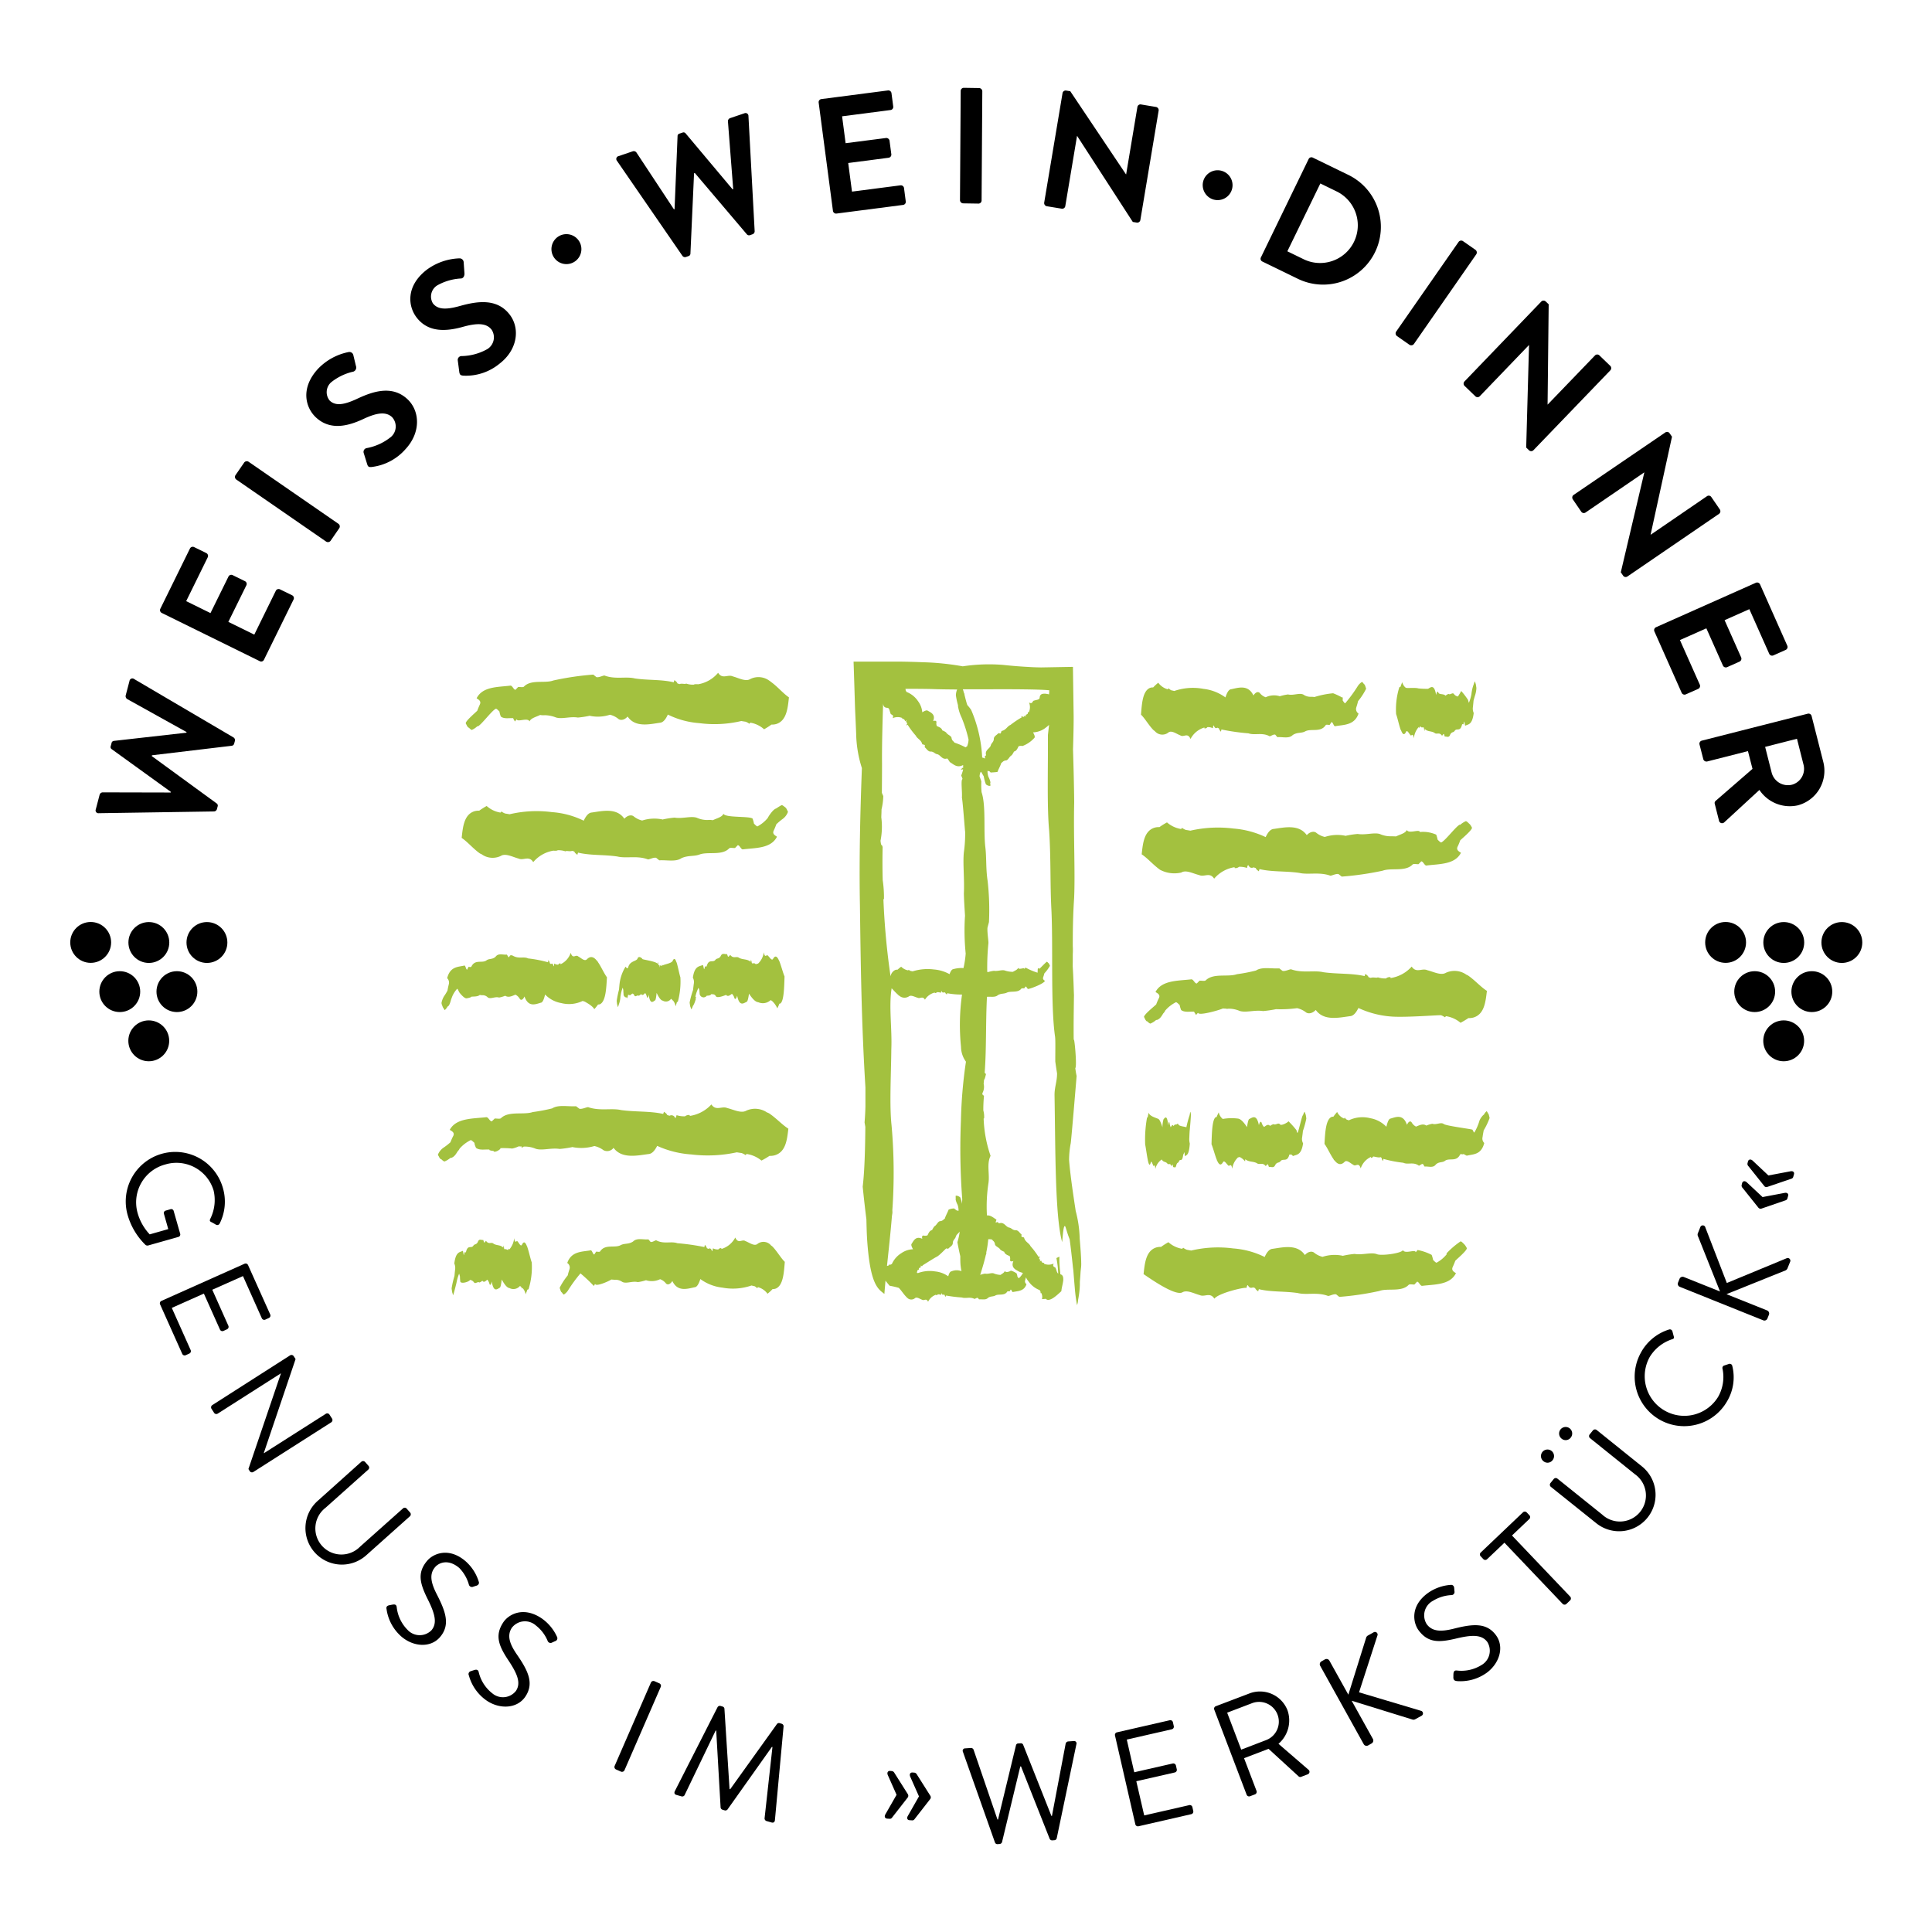 <svg xmlns="http://www.w3.org/2000/svg" width="220" height="220" viewBox="0 0 220 220">
  <g id="weiss_wein_dinner_logo_web" transform="translate(-19.73 -19.51)">
    <circle id="Ellipse_17" data-name="Ellipse 17" cx="110" cy="110" r="110" transform="translate(19.73 19.51)" fill="none"/>
    <g id="WORTMARKE" transform="translate(27.73 29.51)">
      <g id="Gruppe_17" data-name="Gruppe 17" transform="translate(6.316 121.147)">
        <path id="Pfad_126" data-name="Pfad 126" d="M45.852,169a5.529,5.529,0,0,1-.367,4.045.305.305,0,0,1-.421.134c-.17-.1-.376-.224-.537-.3-.188-.09-.2-.188-.1-.394a4.779,4.779,0,0,0,.367-3.2,4.415,4.415,0,0,0-5.513-2.962,4.461,4.461,0,0,0-3.168,5.424,5.84,5.84,0,0,0,1.405,2.533l2.112-.6-.492-1.736a.287.287,0,0,1,.188-.367l.555-.161a.284.284,0,0,1,.367.206l.743,2.6a.289.289,0,0,1-.206.349l-3.455.976a.383.383,0,0,1-.277-.054A7.7,7.7,0,0,1,35,172.057,5.636,5.636,0,1,1,45.852,169Z" transform="translate(-34.786 -164.867)"/>
        <path id="Pfad_127" data-name="Pfad 127" d="M48.778,179.117a.3.3,0,0,1,.394.152L51.7,184.9a.3.3,0,0,1-.152.394l-.412.188a.3.3,0,0,1-.394-.152l-2.148-4.806L45.1,182.079l1.835,4.108a.31.31,0,0,1-.152.394l-.412.188a.3.3,0,0,1-.394-.152l-1.835-4.1-3.652,1.629,2.148,4.806a.3.3,0,0,1-.152.394l-.412.188a.3.3,0,0,1-.394-.152l-2.524-5.639a.3.3,0,0,1,.152-.394Z" transform="translate(-35.243 -166.361)"/>
        <path id="Pfad_128" data-name="Pfad 128" d="M54.653,190.765a.3.3,0,0,1,.4.1l.215.331-3.616,10.686a.069.069,0,0,1,.018.027l7.044-4.484a.3.3,0,0,1,.412.09l.3.465a.311.311,0,0,1-.089.412l-8.887,5.665a.3.3,0,0,1-.4-.1l-.152-.242,3.7-10.883-.009-.009-7.187,4.582a.3.3,0,0,1-.412-.09l-.3-.465a.309.309,0,0,1,.09-.412Z" transform="translate(-35.926 -167.582)"/>
        <path id="Pfad_129" data-name="Pfad 129" d="M64.016,204.3a.307.307,0,0,1,.421.027l.394.448a.3.3,0,0,1-.027.421l-4.869,4.35a2.968,2.968,0,1,0,3.92,4.439l4.9-4.368a.291.291,0,0,1,.421.027l.394.448a.307.307,0,0,1-.027.421l-4.94,4.412a4.152,4.152,0,1,1-5.531-6.193Z" transform="translate(-37.181 -169)"/>
        <path id="Pfad_130" data-name="Pfad 130" d="M68.237,221.878c.116-.018.251-.054.376-.072.251-.054.465-.036.51.251a4.332,4.332,0,0,0,1.244,2.622,1.881,1.881,0,0,0,2.712.045c.7-.823.4-1.924-.483-3.661-.823-1.692-1.155-2.9,0-4.26.689-.814,2.452-1.575,4.35.036a5.078,5.078,0,0,1,1.522,2.345c.045.1.063.358-.277.465-.107.027-.224.072-.34.107a.359.359,0,0,1-.51-.251,4.42,4.42,0,0,0-1.092-1.88c-1.262-1.074-2.336-.591-2.757-.09-.68.8-.465,1.781.179,3.052,1.047,2.032,1.566,3.517.394,4.9-1.056,1.244-3.007,1.146-4.4-.045a5.088,5.088,0,0,1-1.692-3.106C67.941,222.173,67.905,221.976,68.237,221.878Z" transform="translate(-38.268 -170.225)"/>
        <path id="Pfad_131" data-name="Pfad 131" d="M78.66,230.17c.116-.036.242-.081.358-.116.242-.081.456-.09.537.188a4.311,4.311,0,0,0,1.557,2.452,1.875,1.875,0,0,0,2.694-.286c.591-.9.161-1.951-.931-3.571-1.029-1.575-1.5-2.739-.519-4.224.582-.886,2.238-1.862,4.323-.492a5.135,5.135,0,0,1,1.8,2.139.343.343,0,0,1-.215.492c-.107.045-.215.1-.322.143a.354.354,0,0,1-.537-.188,4.284,4.284,0,0,0-1.316-1.727,1.877,1.877,0,0,0-2.757.251c-.573.877-.251,1.826.555,3.007,1.3,1.88,2,3.3.993,4.815-.9,1.36-2.846,1.5-4.377.492a5.111,5.111,0,0,1-2.059-2.882A.34.34,0,0,1,78.66,230.17Z" transform="translate(-39.366 -171.017)"/>
        <path id="Pfad_132" data-name="Pfad 132" d="M101.122,232.379a.31.31,0,0,1,.394-.152l.573.251a.31.31,0,0,1,.152.394l-4.135,9.505a.31.31,0,0,1-.394.152l-.573-.251a.31.31,0,0,1-.152-.394Z" transform="translate(-41.314 -171.937)"/>
        <path id="Pfad_133" data-name="Pfad 133" d="M109.514,235.513a.307.307,0,0,1,.331-.134l.242.072a.286.286,0,0,1,.206.242l.582,9.147c.027.009.045.018.072.027l5.334-7.438a.288.288,0,0,1,.3-.089l.242.072a.3.3,0,0,1,.206.286l-.985,10.669c-.018.224-.152.349-.376.286l-.6-.17a.33.33,0,0,1-.206-.286l.9-8.136c-.018-.009-.045-.009-.063-.018l-5.066,7.142a.318.318,0,0,1-.3.09l-.269-.081a.315.315,0,0,1-.206-.242l-.5-8.753a.166.166,0,0,0-.063-.018l-3.544,7.366a.309.309,0,0,1-.331.134l-.6-.17c-.224-.063-.269-.242-.17-.439Z" transform="translate(-42.117 -172.269)"/>
        <path id="Pfad_134" data-name="Pfad 134" d="M131.432,248.59l1.271-2.22-1-2.255c-.107-.26,0-.483.269-.465l.215.018a.38.38,0,0,1,.269.206l1.539,2.434a.342.342,0,0,1-.027.376l-1.8,2.309a.283.283,0,0,1-.242.107l-.3-.018C131.369,249.056,131.289,248.832,131.432,248.59Zm3.822-2.041-1-2.255c-.107-.26,0-.483.269-.465l.224.018a.38.38,0,0,1,.268.206l1.539,2.434a.326.326,0,0,1-.027.376l-1.8,2.309a.283.283,0,0,1-.242.107l-.3-.018c-.269-.018-.34-.242-.2-.483Z" transform="translate(-44.926 -173.139)"/>
        <path id="Pfad_135" data-name="Pfad 135" d="M141.3,241.076a.273.273,0,0,1,.26-.394l.653-.045a.314.314,0,0,1,.3.2l2.721,7.948h.063l2.05-8.476a.265.265,0,0,1,.251-.188l.277-.018a.281.281,0,0,1,.277.152l3.222,8.118h.063L153,240.136a.339.339,0,0,1,.269-.242l.653-.045a.271.271,0,0,1,.3.358l-2.238,10.7a.294.294,0,0,1-.268.233l-.251.018a.319.319,0,0,1-.277-.152l-3.276-8.27-.081.009-2.085,8.637a.32.32,0,0,1-.251.188l-.251.018a.291.291,0,0,1-.3-.2Z" transform="translate(-45.966 -172.74)"/>
        <path id="Pfad_136" data-name="Pfad 136" d="M160.649,238.936a.3.3,0,0,1,.224-.358l6.014-1.378a.3.3,0,0,1,.358.224l.1.448a.3.3,0,0,1-.224.358l-5.128,1.172.85,3.723,4.386-1a.31.31,0,0,1,.358.224l.1.439a.3.3,0,0,1-.224.358l-4.386,1,.9,3.893,5.128-1.172a.3.3,0,0,1,.358.224l.1.447a.3.3,0,0,1-.224.358l-6.014,1.378a.3.3,0,0,1-.358-.224Z" transform="translate(-48 -172.461)"/>
        <path id="Pfad_137" data-name="Pfad 137" d="M173.278,235.609a.3.3,0,0,1,.17-.385l3.795-1.441a3.362,3.362,0,0,1,4.377,1.906,3.508,3.508,0,0,1-1.029,3.813l3.419,2.954a.3.3,0,0,1-.09.519l-.743.286a.27.27,0,0,1-.286-.045l-3.428-3.141-2.792,1.065,1.423,3.732a.313.313,0,0,1-.17.385l-.573.215a.3.3,0,0,1-.385-.17Zm5.9,3.473a2.249,2.249,0,1,0-1.593-4.207l-2.837,1.083,1.6,4.207Z" transform="translate(-49.325 -172.079)"/>
        <path id="Pfad_138" data-name="Pfad 138" d="M186.754,229.828a.372.372,0,0,1,.143-.51l.394-.224a.378.378,0,0,1,.51.143l2.157,3.875,2.014-6.444a.435.435,0,0,1,.188-.277l.671-.376a.3.3,0,0,1,.43.385l-2.085,6.444,7.106,2.121a.308.308,0,0,1,0,.555l-.7.385a.419.419,0,0,1-.3.045l-6.945-2.148,2.417,4.35a.378.378,0,0,1-.143.51l-.394.224a.368.368,0,0,1-.51-.143Z" transform="translate(-50.736 -171.283)"/>
        <path id="Pfad_139" data-name="Pfad 139" d="M203.178,230.541c.009-.125,0-.26.009-.376.009-.26.072-.456.358-.439a4.318,4.318,0,0,0,2.837-.618,1.882,1.882,0,0,0,.662-2.631c-.644-.868-1.781-.823-3.678-.358-1.835.421-3.079.465-4.144-.967-.635-.859-.976-2.748,1.029-4.224a5.118,5.118,0,0,1,2.631-.949c.107-.018.367.018.394.376.009.116.018.242.027.349a.354.354,0,0,1-.358.439,4.385,4.385,0,0,0-2.076.644,1.874,1.874,0,0,0-.716,2.676c.627.841,1.629.859,3.016.519,2.211-.564,3.786-.734,4.86.725.967,1.307.43,3.186-1.047,4.278a5.12,5.12,0,0,1-3.41.949C203.411,230.9,203.2,230.89,203.178,230.541Z" transform="translate(-51.999 -170.653)"/>
        <path id="Pfad_140" data-name="Pfad 140" d="M209.872,214.2l-1.978,1.88a.3.3,0,0,1-.421-.009l-.313-.331a.3.3,0,0,1,.009-.421l4.815-4.582a.3.3,0,0,1,.421.009l.313.331a.3.3,0,0,1-.009.421l-1.978,1.88,6.632,6.963a.306.306,0,0,1-.009.421l-.43.412a.306.306,0,0,1-.421-.009Z" transform="translate(-52.875 -169.675)"/>
        <path id="Pfad_141" data-name="Pfad 141" d="M215.137,203.793a.745.745,0,1,1,1.029-.116A.721.721,0,0,1,215.137,203.793Zm.832,2.909a.307.307,0,0,1-.045-.421l.376-.465a.3.3,0,0,1,.421-.045l5.093,4.09a2.965,2.965,0,1,0,3.732-4.591l-5.111-4.108a.3.3,0,0,1-.045-.421l.376-.465a.307.307,0,0,1,.421-.045l5.164,4.153a4.15,4.15,0,1,1-5.209,6.462Zm1.235-5.477a.745.745,0,1,1,1.029-.116A.728.728,0,0,1,217.2,201.224Z" transform="translate(-53.691 -168.545)"/>
        <path id="Pfad_142" data-name="Pfad 142" d="M227.52,190.039a5.527,5.527,0,0,1,3.159-2.551.3.3,0,0,1,.385.206l.152.573c.072.188,0,.286-.215.34a4.694,4.694,0,0,0-2.515,2,4.508,4.508,0,0,0,7.8,4.52,4.58,4.58,0,0,0,.483-3.177.3.3,0,0,1,.152-.349l.6-.2a.293.293,0,0,1,.358.224,5.351,5.351,0,0,1-.6,4.054,5.634,5.634,0,1,1-9.756-5.639Z" transform="translate(-54.94 -167.241)"/>
        <path id="Pfad_143" data-name="Pfad 143" d="M232.492,181.241a.366.366,0,0,1-.206-.492l.17-.421a.379.379,0,0,1,.492-.206l4.117,1.647-2.5-6.265a.436.436,0,0,1-.036-.331l.286-.716a.3.3,0,0,1,.582.027l2.443,6.319,6.856-2.837a.306.306,0,0,1,.349.43l-.3.743a.462.462,0,0,1-.206.224l-6.739,2.712,4.627,1.853a.379.379,0,0,1,.206.492l-.17.421a.365.365,0,0,1-.492.206Z" transform="translate(-55.519 -165.853)"/>
        <path id="Pfad_144" data-name="Pfad 144" d="M242.652,171.445a.325.325,0,0,1-.367-.1l-1.8-2.255a.36.36,0,0,1-.107-.322l.054-.215c.072-.26.322-.286.528-.1l1.8,1.683,2.515-.474c.277-.054.465.09.394.349l-.081.286a.3.3,0,0,1-.179.2Zm.3-2.569-1.8-2.255a.36.36,0,0,1-.107-.322l.054-.215c.072-.26.322-.286.528-.1l1.8,1.692,2.515-.474c.277-.054.465.09.394.349l-.081.286a.3.3,0,0,1-.179.2l-2.766.94A.312.312,0,0,1,242.948,168.877Z" transform="translate(-56.371 -164.972)"/>
      </g>
      <g id="Gruppe_20" data-name="Gruppe 20" transform="translate(186.171 94.988)">
        <g id="Gruppe_18" data-name="Gruppe 18" transform="translate(3.312 5.603)">
          <circle id="Ellipse_5" data-name="Ellipse 5" cx="2.327" cy="2.327" r="2.327"/>
          <circle id="Ellipse_6" data-name="Ellipse 6" cx="2.327" cy="2.327" r="2.327" transform="translate(6.507)"/>
        </g>
        <circle id="Ellipse_7" data-name="Ellipse 7" cx="2.327" cy="2.327" r="2.327" transform="translate(6.614 11.206)"/>
        <g id="Gruppe_19" data-name="Gruppe 19">
          <circle id="Ellipse_8" data-name="Ellipse 8" cx="2.327" cy="2.327" r="2.327"/>
          <circle id="Ellipse_9" data-name="Ellipse 9" cx="2.327" cy="2.327" r="2.327" transform="translate(6.623 0.009)"/>
          <circle id="Ellipse_10" data-name="Ellipse 10" cx="2.327" cy="2.327" r="2.327" transform="translate(13.237 0.009)"/>
        </g>
      </g>
      <g id="Gruppe_23" data-name="Gruppe 23" transform="translate(0 94.988)">
        <g id="Gruppe_21" data-name="Gruppe 21" transform="translate(3.312 5.603)">
          <circle id="Ellipse_11" data-name="Ellipse 11" cx="2.327" cy="2.327" r="2.327"/>
          <circle id="Ellipse_12" data-name="Ellipse 12" cx="2.327" cy="2.327" r="2.327" transform="translate(6.507)"/>
        </g>
        <circle id="Ellipse_13" data-name="Ellipse 13" cx="2.327" cy="2.327" r="2.327" transform="translate(6.614 11.206)"/>
        <g id="Gruppe_22" data-name="Gruppe 22">
          <circle id="Ellipse_14" data-name="Ellipse 14" cx="2.327" cy="2.327" r="2.327"/>
          <circle id="Ellipse_15" data-name="Ellipse 15" cx="2.327" cy="2.327" r="2.327" transform="translate(6.623 0.009)"/>
          <circle id="Ellipse_16" data-name="Ellipse 16" cx="2.327" cy="2.327" r="2.327" transform="translate(13.237 0.009)"/>
        </g>
      </g>
      <g id="Gruppe_24" data-name="Gruppe 24" transform="translate(2.89)">
        <path id="Pfad_145" data-name="Pfad 145" d="M31.327,120a.322.322,0,0,1-.349-.439l.439-1.674a.384.384,0,0,1,.34-.26l7.751.018.018-.072-6.73-4.86a.292.292,0,0,1-.116-.358l.09-.331a.307.307,0,0,1,.277-.26l8.252-.931.018-.072L34.549,107a.4.4,0,0,1-.17-.394l.439-1.674a.329.329,0,0,1,.519-.215l11.313,6.65a.367.367,0,0,1,.17.394l-.081.3a.328.328,0,0,1-.277.26l-9.084,1.083-.027.09,7.384,5.388a.3.3,0,0,1,.116.358l-.081.3a.365.365,0,0,1-.34.26Z" transform="translate(-30.96 -37.399)"/>
        <path id="Pfad_146" data-name="Pfad 146" d="M39.347,95.436a.354.354,0,0,1-.161-.474L42.56,88.1a.354.354,0,0,1,.474-.161l1.387.68a.361.361,0,0,1,.161.483L42.13,94.093l2.766,1.36,2.05-4.162a.359.359,0,0,1,.474-.161l1.4.689a.344.344,0,0,1,.161.474l-2.05,4.162,2.954,1.45,2.452-4.994a.354.354,0,0,1,.474-.161l1.387.68a.354.354,0,0,1,.161.474l-3.374,6.865a.346.346,0,0,1-.474.161Z" transform="translate(-31.819 -35.64)"/>
        <path id="Pfad_147" data-name="Pfad 147" d="M48.833,79.1a.366.366,0,0,1-.09-.492l.993-1.441a.376.376,0,0,1,.5-.09l10.239,7.071a.366.366,0,0,1,.09.492l-.993,1.441a.376.376,0,0,1-.5.09Z" transform="translate(-32.82 -34.497)"/>
        <path id="Pfad_148" data-name="Pfad 148" d="M64.7,75.909,64.3,74.62a.434.434,0,0,1,.34-.555,6.187,6.187,0,0,0,2.783-1.289,1.573,1.573,0,0,0,.107-2.238c-.7-.653-1.736-.51-3.276.215-1.727.806-3.75,1.334-5.379-.17-1.226-1.137-1.8-3.365.233-5.558a6.589,6.589,0,0,1,3.482-1.9.457.457,0,0,1,.528.34l.3,1.253a.494.494,0,0,1-.286.635A6.2,6.2,0,0,0,60.6,66.565a1.5,1.5,0,0,0-.161,2.1c.644.6,1.557.5,3.052-.188,1.781-.841,4.01-1.638,5.782.009,1.414,1.316,1.584,3.759-.215,5.7a6.065,6.065,0,0,1-3.884,2.032C64.939,76.231,64.8,76.231,64.7,75.909Z" transform="translate(-33.775 -33.038)"/>
        <path id="Pfad_149" data-name="Pfad 149" d="M76.575,64.161,76.4,62.827a.433.433,0,0,1,.43-.492,6.178,6.178,0,0,0,2.954-.806,1.578,1.578,0,0,0,.474-2.193c-.582-.761-1.629-.788-3.267-.331-1.835.51-3.92.7-5.272-1.056-1.02-1.325-1.217-3.616,1.146-5.442a6.628,6.628,0,0,1,3.741-1.3.466.466,0,0,1,.465.421l.09,1.289c.018.269-.116.564-.385.582a6.157,6.157,0,0,0-2.7.779,1.494,1.494,0,0,0-.51,2.05c.537.7,1.459.752,3.043.313,1.888-.528,4.224-.958,5.7.967,1.181,1.53.949,3.974-1.155,5.594a6.006,6.006,0,0,1-4.171,1.36C76.754,64.519,76.629,64.5,76.575,64.161Z" transform="translate(-35.163 -31.788)"/>
        <path id="Pfad_150" data-name="Pfad 150" d="M89.184,50.691a1.705,1.705,0,1,1,2.282.644A1.7,1.7,0,0,1,89.184,50.691Z" transform="translate(-37.049 -31.466)"/>
        <path id="Pfad_151" data-name="Pfad 151" d="M97.281,38.163a.331.331,0,0,1,.179-.537l1.638-.555a.379.379,0,0,1,.4.143l4.269,6.471.072-.027.34-8.3a.293.293,0,0,1,.233-.3l.322-.107a.3.3,0,0,1,.367.09l5.343,6.364.072-.027-.6-7.715a.378.378,0,0,1,.233-.358l1.638-.555a.329.329,0,0,1,.465.313l.707,13.1a.361.361,0,0,1-.233.358l-.286.1a.324.324,0,0,1-.367-.09l-5.925-6.981-.09.027-.412,9.138a.306.306,0,0,1-.233.3l-.286.1a.357.357,0,0,1-.4-.143Z" transform="translate(-37.915 -29.848)"/>
        <path id="Pfad_152" data-name="Pfad 152" d="M122.95,31.227a.353.353,0,0,1,.3-.4l7.59-.985a.363.363,0,0,1,.4.3l.2,1.53a.353.353,0,0,1-.3.4l-5.522.716.4,3.061,4.6-.591a.374.374,0,0,1,.4.3l.206,1.548a.363.363,0,0,1-.3.4l-4.609.6.43,3.258,5.522-.716a.363.363,0,0,1,.4.3l.2,1.53a.353.353,0,0,1-.3.4l-7.59.985a.363.363,0,0,1-.4-.3Z" transform="translate(-40.617 -29.544)"/>
        <path id="Pfad_153" data-name="Pfad 153" d="M141.011,29.859a.357.357,0,0,1,.358-.349l1.745.027a.379.379,0,0,1,.358.367l-.081,12.441a.357.357,0,0,1-.358.349l-1.745-.027a.379.379,0,0,1-.358-.367Z" transform="translate(-42.505 -29.51)"/>
        <path id="Pfad_154" data-name="Pfad 154" d="M153.735,30.137a.357.357,0,0,1,.412-.277l.465.072,6.346,9.469h.018l1.28-7.661a.353.353,0,0,1,.412-.3l1.709.286a.369.369,0,0,1,.3.412l-2.085,12.476a.357.357,0,0,1-.412.277l-.447-.072L155.4,35.033h-.018l-1.334,7.975a.353.353,0,0,1-.412.3l-1.692-.277a.369.369,0,0,1-.3-.412Z" transform="translate(-43.63 -29.546)"/>
        <path id="Pfad_155" data-name="Pfad 155" d="M171.881,41.208a1.7,1.7,0,1,1,1.083,2.1A1.714,1.714,0,0,1,171.881,41.208Z" transform="translate(-45.747 -30.61)"/>
        <path id="Pfad_156" data-name="Pfad 156" d="M184.648,38.546a.35.35,0,0,1,.456-.17l4.01,1.951a6.577,6.577,0,1,1-5.746,11.832l-4.01-1.951a.342.342,0,0,1-.143-.465Zm-.492,11.447a4.294,4.294,0,0,0,3.75-7.724l-1.924-.94-3.759,7.724Z" transform="translate(-46.521 -30.437)"/>
        <path id="Pfad_157" data-name="Pfad 157" d="M203.528,49.093a.366.366,0,0,1,.492-.09l1.432,1a.376.376,0,0,1,.09.5l-7.106,10.221a.376.376,0,0,1-.5.09l-1.432-1a.376.376,0,0,1-.09-.5Z" transform="translate(-48.324 -31.55)"/>
        <path id="Pfad_158" data-name="Pfad 158" d="M213.861,56.679a.36.36,0,0,1,.492,0l.34.322-.125,11.411.009.009,5.388-5.594a.354.354,0,0,1,.5-.009l1.244,1.2a.362.362,0,0,1,.009.5l-8.771,9.111a.36.36,0,0,1-.492,0l-.322-.313.322-11.662-.009-.009-5.6,5.827a.354.354,0,0,1-.5.009l-1.235-1.19a.362.362,0,0,1-.009-.5Z" transform="translate(-49.232 -32.352)"/>
        <path id="Pfad_159" data-name="Pfad 159" d="M229.436,73.343a.351.351,0,0,1,.483.107l.268.385-2.434,11.143.009.018,6.408-4.386a.351.351,0,0,1,.492.09l.976,1.423a.365.365,0,0,1-.089.492L225.1,89.758a.351.351,0,0,1-.483-.107l-.26-.376,2.676-11.358-.009-.018-6.677,4.565a.351.351,0,0,1-.492-.089l-.967-1.414a.365.365,0,0,1,.089-.492Z" transform="translate(-50.684 -34.106)"/>
        <path id="Pfad_160" data-name="Pfad 160" d="M240.831,92.477a.367.367,0,0,1,.474.179l3.106,6.99a.366.366,0,0,1-.179.474l-1.405.627a.359.359,0,0,1-.474-.179l-2.264-5.084-2.819,1.253,1.888,4.242a.372.372,0,0,1-.179.474l-1.423.635a.366.366,0,0,1-.474-.179l-1.888-4.242L232.185,99l2.264,5.084a.366.366,0,0,1-.179.474l-1.414.627a.359.359,0,0,1-.474-.179l-3.106-6.99a.366.366,0,0,1,.179-.474Z" transform="translate(-51.778 -36.117)"/>
        <path id="Pfad_161" data-name="Pfad 161" d="M247.343,109.139a.362.362,0,0,1,.439.26l1.325,5.209a4.068,4.068,0,0,1-2.9,4.967,4.162,4.162,0,0,1-4.368-1.754l-3.992,3.678a.357.357,0,0,1-.609-.179l-.483-1.915a.316.316,0,0,1,.09-.331l4.207-3.652-.519-2.023-4.645,1.181a.377.377,0,0,1-.439-.26l-.43-1.674a.361.361,0,0,1,.26-.439Zm-4.1,6.748a1.915,1.915,0,0,0,2.318,1.334,1.876,1.876,0,0,0,1.307-2.255l-.752-2.971-3.625.922Z" transform="translate(-52.382 -37.869)"/>
      </g>
    </g>
    <g id="BILDMARKE" transform="translate(69.608 94.846)">
      <g id="Gruppe_25" data-name="Gruppe 25">
        <path id="Pfad_162" data-name="Pfad 162" d="M201.072,142.251a2.344,2.344,0,0,0-2.363-.224c-.555.331-1.405-.125-2.112-.3-.6-.269-1.253.376-1.772-.412a4.046,4.046,0,0,1-2.408,1.307l-.009-.1a.629.629,0,0,0-.51.143,2.693,2.693,0,0,1-.931-.125c-.107.107-.546-.054-.8.063l-.26-.081c-.036-.152-.188-.242-.358-.376l-.089.251c-1.486-.34-3.07-.215-4.69-.439-1.065-.251-2.309.125-3.625-.313-.125-.1-.68.242-1.029.161l-.367-.286c-.922.054-1.987-.2-2.649.242a19.216,19.216,0,0,1-2.175.421c-1.02.358-2.685-.161-3.553.7-.107.107-.465.027-.7.036l-.322.322c-.233.009-.385-.492-.618-.474-1.495.179-3.365.081-4.081,1.441.125.1.6.268.394.689a6.088,6.088,0,0,0-.313.725c-.179.188-1.289,1.056-1.387,1.4a.588.588,0,0,0,.09.2.745.745,0,0,0,.224.331c.018,0,.027-.009.045-.009.17.17.34.3.394.251a2.4,2.4,0,0,0,.653-.421c0,.009.018.027.018.036.4-.116.582-.465.77-.77,0,.027.224-.26.206-.3a3.94,3.94,0,0,1,1.2-.949c.072-.072.242.1.456.3a3.151,3.151,0,0,0,.17.573c.4.3.976.152,1.5.188-.027.045,0,.063,0,.063l.206.313a1.21,1.21,0,0,1,.224-.251c.054.367,2.318-.269,2.828-.492.116.009.224.018.34.018,0,0,.161.054.224.009h.009a3.089,3.089,0,0,1,1.325.251c.707.233,1.727-.134,2.667.018a12.5,12.5,0,0,0,1.477-.215,13.8,13.8,0,0,0,2.4-.116,2.544,2.544,0,0,1,1.011.474c.242.188.707.161,1.119-.269.922,1.28,2.631.877,3.9.707.465-.027.77-.555.958-.931a10.715,10.715,0,0,0,3.8.976c1.638.116,5.406-.188,5.6-.152a1.75,1.75,0,0,1,.447.233l.125-.125a3.354,3.354,0,0,1,1.656.752,9.466,9.466,0,0,0,.9-.537,1.762,1.762,0,0,0,.573-.063c1.253-.376,1.378-1.808,1.53-3.034-.7-.439-1.387-1.235-2.166-1.763C201.2,142.313,201.1,142.251,201.072,142.251Z" transform="translate(-83.951 -106.585)" fill="#a3c13f"/>
        <path id="Pfad_163" data-name="Pfad 163" d="M196.957,110.588h.018c.161.43.34.635.555.224.134-.331.331.125.492.3.143.269.3-.376.412.412a2.345,2.345,0,0,1,.564-1.307v.1c.063.009.1-.054.116-.143a.227.227,0,0,1,.215.125c.027-.107.125.054.188-.063.018.027.045.054.063.081a1.647,1.647,0,0,0,.081.376l.018-.251c.349.34.716.215,1.1.439.251.251.537-.125.85.313.027.1.161-.242.242-.161.027.1.054.188.09.286.215-.054.465.2.618-.242.188-.349.349-.179.51-.421.242-.358.626.161.832-.7.027-.107.107-.027.161-.036.027-.107.054-.215.072-.322.054-.009.09.492.143.474.349-.179.788-.081.958-1.441a1.207,1.207,0,0,1-.09-.689c.027-.26.045-.421.072-.725.045-.188.161-.564.161-.564a3.264,3.264,0,0,0,.161-.841,1.077,1.077,0,0,0-.027-.206,2.415,2.415,0,0,0-.054-.322l-.009.009c-.036-.17-.081-.3-.09-.251a2.019,2.019,0,0,0-.152.421v-.036a4.706,4.706,0,0,0-.233,1.065,5.1,5.1,0,0,1-.277.949c-.018.072-.054-.1-.107-.3a8.852,8.852,0,0,0-.779-1.02,6.7,6.7,0,0,1-.376.627.662.662,0,0,1-.448-.277c-.17-.233-.4.134-.627-.018a1.356,1.356,0,0,0-.34.206c-.179-.251-.725-.1-.806-.349-.054-.188-.17-.161-.26.269-.215-1.28-.618-.877-.913-.707a8.785,8.785,0,0,1-1.11-.045c-.385-.116-1.387.009-1.414-.081-.009.045-.322-.215-.421-.627-.072.17-.143.349-.206.537a.138.138,0,0,0-.134.063,8.43,8.43,0,0,0-.358,3.034c.161.439.322,1.235.51,1.763A.125.125,0,0,1,196.957,110.588Z" transform="translate(-87.318 -102.774)" fill="#a3c13f"/>
        <path id="Pfad_164" data-name="Pfad 164" d="M165.456,110.658h.045a1.115,1.115,0,0,0,1.548.224c.367-.331.922.125,1.387.3.394.269.823-.376,1.164.412a2.621,2.621,0,0,1,1.584-1.307v.1a.345.345,0,0,0,.34-.143,1.184,1.184,0,0,1,.609.125c.072-.107-.009-.206.116-.322.107.322.242.367.412.26.054.027.116.054.17.081a.849.849,0,0,0,.233.376l.054-.251a25.241,25.241,0,0,0,3.079.439c.7.251,1.522-.125,2.372.313.081.1.448-.242.68-.161.081.1.161.188.242.286.609-.054,1.307.2,1.745-.242.519-.349.985-.179,1.423-.421.671-.358,1.763.161,2.327-.7.072-.107.3-.027.456-.036l.215-.322c.152-.009.251.492.4.474.985-.179,2.2-.081,2.676-1.441a.609.609,0,0,1-.26-.689c.081-.26.134-.421.206-.725a7.474,7.474,0,0,0,.913-1.405.636.636,0,0,0-.063-.206.832.832,0,0,0-.143-.322c-.009,0-.018.009-.027.009-.107-.17-.224-.3-.26-.251a1.594,1.594,0,0,0-.43.421,16.686,16.686,0,0,1-1.441,1.978c-.045.072-.161-.1-.3-.3,0-.072.027-.5-.045-.331a7.809,7.809,0,0,0-1.047-.492,10.2,10.2,0,0,0-2.13.43,2.218,2.218,0,0,0-.4-.027,1.4,1.4,0,0,1-.85-.251c-.465-.233-1.137.134-1.754-.018a5.713,5.713,0,0,0-.967.215c0-.009.009-.009.009-.018a2.178,2.178,0,0,0-1.584.125,1.46,1.46,0,0,1-.662-.474c-.161-.188-.465-.161-.734.269-.609-1.28-1.727-.877-2.56-.707-.3.027-.51.555-.627.931a5.216,5.216,0,0,0-2.5-.976,6.491,6.491,0,0,0-3.329.242q-.148-.04-.349-.081a1.257,1.257,0,0,1-.3-.233c-.027.045-.054.081-.081.125a2,2,0,0,1-1.092-.752,5.586,5.586,0,0,0-.582.537.831.831,0,0,0-.385.063c-.823.376-.9,1.808-1,3.034.456.439.9,1.235,1.423,1.763C165.429,110.6,165.438,110.631,165.456,110.658Z" transform="translate(-83.911 -102.782)" fill="#a3c13f"/>
        <path id="Pfad_165" data-name="Pfad 165" d="M188.645,124.27a10.188,10.188,0,0,0-1.423.224c.009-.009.018-.009.018-.018a4.532,4.532,0,0,0-2.336.134,2.356,2.356,0,0,1-.976-.474c-.233-.188-.68-.161-1.083.269-.895-1.271-2.542-.877-3.759-.707-.448.027-.743.555-.922.931a10.4,10.4,0,0,0-3.67-.976,14.08,14.08,0,0,0-4.9.242c-.143-.027-.322-.054-.51-.081a1.622,1.622,0,0,1-.43-.233l-.125.125a3.21,3.21,0,0,1-1.6-.752,7.844,7.844,0,0,0-.859.537,1.655,1.655,0,0,0-.555.063c-1.208.376-1.334,1.808-1.468,3.034.671.439,1.334,1.226,2.094,1.763a3.485,3.485,0,0,0,2.417.313c.537-.34,1.351.125,2.032.286.582.268,1.208-.376,1.709.412a3.813,3.813,0,0,1,2.327-1.307l.009.1a.6.6,0,0,0,.492-.143,2.465,2.465,0,0,1,.895.125c.107-.107-.018-.206.17-.322.152.322.358.367.6.26l.251.081c.036.152.188.242.34.367l.081-.251c1.432.34,2.962.206,4.52.43,1.029.242,2.229-.125,3.491.3.116.1.653-.242.993-.161.116.1.242.188.358.286a34.817,34.817,0,0,0,4.654-.671c.985-.367,2.587.152,3.419-.707.107-.107.448-.027.671-.036.107-.107.206-.215.313-.322.224-.009.367.492.591.474,1.441-.188,3.24-.09,3.929-1.45-.116-.1-.582-.269-.385-.689a6.1,6.1,0,0,0,.3-.725c.179-.188,1.235-1.056,1.342-1.405a.448.448,0,0,0-.09-.2.932.932,0,0,0-.26-.322c-.161-.17-.331-.3-.376-.251a2.451,2.451,0,0,0-.635.421.068.068,0,0,0-.018-.036c-.385.125-1.62,1.781-2.094,2.014-.063.072-.233-.1-.439-.3a3.986,3.986,0,0,0-.161-.573,3.672,3.672,0,0,0-1.862-.3c-.045-.367-1.271.242-1.486-.233-.161.376-.743.5-1.235.734-.107-.009-.546-.018-.546-.018a2.926,2.926,0,0,1-1.28-.251C190.533,124.064,189.549,124.422,188.645,124.27Z" transform="translate(-83.92 -104.642)" fill="#a3c13f"/>
        <path id="Pfad_166" data-name="Pfad 166" d="M205.434,161.9a8.138,8.138,0,0,0,.671-1.4.781.781,0,0,0-.045-.206,1.047,1.047,0,0,0-.107-.322c-.009,0-.009.009-.018.009-.081-.17-.161-.3-.188-.251a1.433,1.433,0,0,0-.313.421c0-.009-.009-.027-.009-.036a2.124,2.124,0,0,0-.465.653,5.84,5.84,0,0,1-.582,1.36c-.036.072-.116-.1-.215-.3,0-.072-3.061-.439-3.285-.662-.34-.233-.832.134-1.289-.018a3.046,3.046,0,0,0-.707.215c0-.009.009-.009.009-.018-.376-.251-.779-.027-1.164.125a1.217,1.217,0,0,1-.492-.474c-.116-.188-.34-.161-.537.269-.447-1.28-1.271-.877-1.88-.707-.224.027-.376.555-.465.931a3.342,3.342,0,0,0-1.835-.976,3.568,3.568,0,0,0-2.443.242c-.072-.027-.161-.054-.251-.09a.889.889,0,0,1-.215-.233c-.018.045-.045.081-.063.125a1.522,1.522,0,0,1-.8-.752,6.271,6.271,0,0,0-.43.537.439.439,0,0,0-.277.063c-.6.376-.662,1.808-.734,3.034.331.439.671,1.235,1.047,1.763a.374.374,0,0,0,.036.09h.036c.331.43.7.635,1.137.224.269-.331.68.125,1.02.3.286.269.6-.376.85.412a2.189,2.189,0,0,1,1.164-1.307v.1a.237.237,0,0,0,.251-.143c.152-.009.707.179.832.063.045.027.081.054.125.081a.892.892,0,0,0,.17.376l.045-.251a14.078,14.078,0,0,0,2.264.439c.51.251,1.119-.125,1.745.313.063.1.331-.242.5-.161.063.1.116.188.179.286.448-.054.958.2,1.28-.242.376-.349.725-.179,1.047-.421.492-.358,1.289.161,1.709-.7.054-.107.224-.027.331-.036.054-.107.34.161.456.152.725-.179,1.62-.081,1.969-1.441a.7.7,0,0,1-.188-.689C205.344,162.361,205.38,162.209,205.434,161.9Z" transform="translate(-86.362 -108.517)" fill="#a3c13f"/>
        <path id="Pfad_167" data-name="Pfad 167" d="M169.556,161.973c.027-.188.161-1.817.143-1.933a.009.009,0,0,1-.009.009c-.018-.17-.045-.3-.054-.251a2.573,2.573,0,0,0-.09.421v-.036a12.932,12.932,0,0,0-.367,1.378c0-.072-.841-.107-.9-.331-.1-.233-.233.134-.358-.018a.667.667,0,0,0-.2.215v-.009c-.107-.251-.215-.027-.322.125a1.65,1.65,0,0,1-.134-.474c-.036-.188-.1-.161-.152.269-.125-1.28-.358-.877-.528-.707a3.015,3.015,0,0,0-.125.931c-.161-.51-.34-.949-.51-.976-.224-.116-.993-.3-1.056-.707-.045.17-.081.349-.116.537-.027-.009-.054.009-.081.063a14.138,14.138,0,0,0-.206,3.034c.09.439.188,1.235.3,1.763,0,.027.009.063.009.09h.009c.09.43.2.635.313.224.072-.331.188.125.286.3.081.269.17-.376.242.412a1.782,1.782,0,0,1,.725-1.083c.2.34.412.215.626.439.143.251.313-.125.483.313.018.1.09-.242.143-.161.018.1.036.188.054.286.125-.054.269.2.358-.242.107-.349.2-.179.3-.421.134-.358.358.161.474-.7.018-.107.125-.251.134-.358.027-.009.054.492.081.474.2-.179.448-.081.546-1.441a2.032,2.032,0,0,1-.054-.689C169.529,162.43,169.538,162.278,169.556,161.973Zm-.125-.805h0v-.054c0-.009.009-.018.009-.027A.222.222,0,0,0,169.43,161.168Z" transform="translate(-83.966 -108.523)" fill="#a3c13f"/>
        <path id="Pfad_168" data-name="Pfad 168" d="M183.339,161.973a10.288,10.288,0,0,0,.385-1.405,1.076,1.076,0,0,0-.027-.206,1.564,1.564,0,0,0-.063-.322.009.009,0,0,0-.009.009c-.045-.17-.09-.3-.107-.251a1.56,1.56,0,0,0-.179.421.054.054,0,0,0-.009-.036c-.125.134-.465,1.781-.6,2-.018.072-.072-.1-.125-.3a10.042,10.042,0,0,0-.913-1.02c-.036.125-.841.573-.967.349-.2-.233-.474.134-.734-.018a1.4,1.4,0,0,0-.412.215c0-.009,0-.009.009-.018-.215-.251-.447-.027-.671.125a1.054,1.054,0,0,1-.277-.474c-.072-.188-.2-.161-.313.269-.26-1.28-.725-.877-1.083-.707-.125.027-.215.555-.269.931-.34-.51-.7-.949-1.056-.976a5.775,5.775,0,0,0-1.709.045,1.319,1.319,0,0,1-.456-.752,4.885,4.885,0,0,0-.242.537.18.18,0,0,0-.161.063c-.349.376-.385,1.808-.421,3.034.188.439.385,1.235.6,1.763.009.027.009.063.018.09h.018c.188.43.4.635.653.224.152-.331.385.125.582.3.17.269.349-.376.492.412a2.162,2.162,0,0,1,.671-1.307s.116.045.143-.045a1.743,1.743,0,0,1,.644.519l.027-.251c.412.34.85.215,1.3.439.3.251.644-.125,1,.313.036.1.188-.242.286-.161.036.1.072.188.1.286.26-.054.546.2.734-.242.215-.349.412-.179.6-.421.286-.358.743.161.985-.7.027-.107.125-.027.188-.036.027-.107.2.161.26.152.412-.179.931-.081,1.128-1.441a1.02,1.02,0,0,1-.107-.689C183.285,162.43,183.312,162.278,183.339,161.973Zm-.26-.805Z" transform="translate(-84.852 -108.523)" fill="#a3c13f"/>
        <path id="Pfad_169" data-name="Pfad 169" d="M200.734,176.539c-.161-.17-.322-.3-.367-.251a9.3,9.3,0,0,0-1.593,1.369c.009.027.027.054.036.081a3.862,3.862,0,0,1-1.128.949c-.063.072-.233-.1-.43-.3a3.091,3.091,0,0,0-.161-.573,5.654,5.654,0,0,0-1.611-.555,1.466,1.466,0,0,1-.206.251c-.045-.367-1.244.242-1.45-.242-.152.376-2.533.689-2.989.456-.671-.233-1.629.134-2.515-.018a9.512,9.512,0,0,0-1.387.224c.009-.009.018-.009.018-.018a4.421,4.421,0,0,0-2.282.125,2.345,2.345,0,0,1-.958-.474c-.233-.188-.671-.161-1.056.268-.868-1.28-2.488-.877-3.678-.707-.439.027-.734.555-.9.931a9.639,9.639,0,0,0-3.589-.976,13.218,13.218,0,0,0-4.779.242c-.143-.027-.313-.054-.492-.09a1.562,1.562,0,0,1-.421-.233c-.036.045-.081.081-.116.125a3.13,3.13,0,0,1-1.566-.752,8.482,8.482,0,0,0-.841.537,1.6,1.6,0,0,0-.546.063c-1.181.376-1.307,1.808-1.441,3.034.653.439,3.553,2.5,4.4,2.085.528-.331,1.325.125,1.987.3.564.269,1.181-.376,1.674.412.465-.627,3.365-1.325,3.643-1.226.1-.107-.009-.206.17-.322.152.322.349.367.591.26l.242.081c.036.152.179.242.34.376l.081-.251c1.4.34,2.9.215,4.421.439,1,.251,2.184-.125,3.41.313.116.1.644-.242.976-.161.116.1.233.188.349.286a32.347,32.347,0,0,0,4.556-.671c.958-.358,2.524.161,3.347-.7.1-.107.439-.027.653-.036.1-.107.206-.215.3-.322.215-.009.358.492.582.474,1.414-.179,3.168-.081,3.849-1.441-.116-.1-.564-.269-.376-.689.116-.26.188-.421.3-.725.17-.188,1.217-1.056,1.316-1.4a.448.448,0,0,0-.09-.2A1.267,1.267,0,0,0,200.734,176.539Z" transform="translate(-83.944 -110.255)" fill="#a3c13f"/>
        <path id="Pfad_170" data-name="Pfad 170" d="M153.139,168.168a13.516,13.516,0,0,0-.456-3.106c.009,0-.609-3.8-.752-5.809a10.451,10.451,0,0,1,.179-1.853c.045-.009.68-7.706.68-7.706-.063-.26-.107-.555-.152-.886.224-.188-.134-3.9-.179-3.159-.027-1.7.009-3.553.027-5.155-.018-.412-.054-1.915-.143-3.3.009-.456.009-.913.009-1.369a7.543,7.543,0,0,0,0-.922c0-1.692.018-3.455.152-5.433.134-2.909-.081-7.08.009-10.928-.018-1.969-.072-3.992-.134-6.032,0,.027.081-2.461.072-3.768-.027-1.862-.054-3.75-.081-5.63-1.217.018-2.434.045-3.634.063-.537-.009-1.02-.027-1.262-.045-1.047-.054-2.067-.134-3.052-.242a19.907,19.907,0,0,0-4.6.161,29.993,29.993,0,0,0-4.547-.465c-.868-.036-1.781-.063-2.721-.072H127.39c.063,1.8.116,3.607.17,5.352.045.985.089,1.951.125,2.855a13.62,13.62,0,0,0,.653,3.92c-.188,4.985-.322,10.346-.224,15.591.089,6.695.17,13.389.627,20.773v2.175c-.018.68-.054,1.334-.1,1.8.027.17.063.349.089.519-.018,2.461-.089,5.075-.3,6.8.134,1.343.277,2.587.421,3.723.018.77.036,1.539.081,2.282.34,5.119,1.217,5.639,1.969,6.211.036-.5.081-1,.125-1.513.143.2.313.394.465.582a10.047,10.047,0,0,1,1.047.242c.269.26.537.707.841,1.011a.225.225,0,0,0,.036.063h.036a.644.644,0,0,0,.913.116c.215-.206.546.063.823.161.233.161.474-.233.689.233a1.548,1.548,0,0,1,.913-.806v.054a.179.179,0,0,0,.188-.09.742.742,0,0,1,.367.063c.045-.063-.009-.125.063-.2.063.188.152.215.242.152a.874.874,0,0,0,.1.045.56.56,0,0,0,.143.224l.027-.152a16.517,16.517,0,0,0,1.817.224c.412.143.9-.1,1.405.152.045.054.26-.152.394-.107.045.054.1.107.143.17.358-.036.77.1,1.02-.17.3-.215.573-.125.832-.268.385-.224,1.038.072,1.36-.448.045-.063.179-.018.268-.027.045-.063.081-.134.125-.2.09-.009.152.286.242.277.573-.125,1.3-.081,1.557-.9a.378.378,0,0,1-.161-.412l.1-.367a1.518,1.518,0,0,0,.26.421,2.76,2.76,0,0,0,1.3,1.038c.027.045.054.1.09.152a.487.487,0,0,1,.009.2l.081-.027a.948.948,0,0,1,.081.7,3.482,3.482,0,0,0,.439-.036.365.365,0,0,0,.152.107c.448.116,1.074-.474,1.62-.976.018-.349.179-.841.215-1.253a.123.123,0,0,0,0-.081c.009-.3-.063-.519-.331-.591-.009-.107-.018-.215-.027-.313a12.609,12.609,0,0,1-.081-1.692l-.34.161a11.289,11.289,0,0,1,.206,1.772c-.152-.09-.188-.376-.268-.564-.027-.251-.448-.116-.251-.582a1.371,1.371,0,0,1-1.11.018l.036-.045a.154.154,0,0,0-.179-.054.51.51,0,0,1-.17-.26c-.072.018-.081.09-.17.1.1-.179.063-.242-.036-.251-.009-.036-.018-.063-.027-.1a.545.545,0,0,0,.072-.242l-.125.09a9.186,9.186,0,0,0-.931-1.244c-.152-.349-.6-.465-.725-.949.009-.072-.26-.045-.313-.161.009-.072.018-.134.027-.206-.242-.188-.385-.537-.725-.492-.331-.027-.43-.26-.689-.3-.394-.072-.564-.671-1.128-.492-.072.027-.116-.09-.179-.143-.072.018-.143.045-.215.063-.063-.045.107-.3.054-.349-.322-.188-.626-.5-1.065-.465a17.419,17.419,0,0,1,.17-3.661c.161-1.056-.224-2.2.242-3.124a14.5,14.5,0,0,1-.788-4.251l.054-.009a2.74,2.74,0,0,0-.09-.913,15.83,15.83,0,0,1,.072-1.629c-.063-.188-.125.027-.188-.313a1.517,1.517,0,0,0,.152-1.1c.018-.143.036-.3.045-.448.09-.063.143-.349.224-.644l-.152-.152c.2-2.622.116-5.424.242-8.279.009-.116.009-.251.009-.367h0c.439-.045.94.09,1.244-.188.367-.224.707-.134,1.02-.286.474-.233,1.271.063,1.665-.465.054-.063.215-.018.331-.036.045-.063.1-.134.152-.2.107-.009.188.286.3.277.439-.081,1.781-.618,1.9-.922-.063-.054-.286-.152-.2-.412a4.262,4.262,0,0,0,.134-.439,4.651,4.651,0,0,0,.635-.859.426.426,0,0,0-.054-.125.407.407,0,0,0-.107-.188h-.018c-.081-.1-.161-.179-.188-.143-.116.063-.788.77-.841.806-.009-.116-.17-.1-.179.018,0,0-.018.3-.018.412a7.188,7.188,0,0,1-1.387-.591.508.508,0,0,1-.107.161c-.036-.215-.618.152-.725-.125-.072.224-.358.313-.591.456a2.778,2.778,0,0,1-.9-.143c-.34-.125-.814.1-1.262.027a3.983,3.983,0,0,0-.689.152l.009-.009c-.027-.009-.054-.009-.081-.018a27.782,27.782,0,0,1,.125-3.2c.054-.215-.143-1.2-.1-1.826.054-.215.116-.43.17-.653a29.443,29.443,0,0,0-.152-4.681c-.215-1.387-.116-2.64-.26-3.84-.224-1.8.09-4.735-.43-6.265a8.41,8.41,0,0,1-.027-1.226c-.063-.188-.125-.385-.2-.573a1.279,1.279,0,0,1,.134-.528.351.351,0,0,1,.116.134c.081.143.125.224.224.385a4.609,4.609,0,0,0,.251.922.376.376,0,0,0,.107.063.46.46,0,0,0,.188.09s.206.027.206.009a.859.859,0,0,0-.027-.331c.009.009.018.009.027.018.054-.161-.188-.671-.206-.68a1.909,1.909,0,0,1-.116-.68c-.009-.045.1-.009.233.027.027.027.2.224.152.125a6.539,6.539,0,0,0,.761-.063c-.027-.063.385-.8.412-1.011l.09-.063a.286.286,0,0,0,.063-.054.591.591,0,0,1,.412-.179c.26-.063.358-.448.635-.591a2.485,2.485,0,0,0,.26-.43v.009c.286-.063.394-.349.519-.6a.765.765,0,0,1,.439-.027,3.44,3.44,0,0,0,1.369-.94c.1-.116-.045-.412-.161-.618a2.468,2.468,0,0,0,1.307-.43,5.922,5.922,0,0,0,.519-.421c-.045.385-.09.779-.134,1.164.027,3.786-.116,8.145.143,10.874.206,3.222.107,6.131.251,8.914.215,4.18-.1,10.991.421,14.544.063.448.018,1.9.027,2.846.063.448.125.886.2,1.334.009.949-.3,1.575-.286,2.515.107,6.131.045,13.774.868,16.71.054-.5.161-2.461.412-1.629.161.519.251.832.439,1.3.116.752.367,3.079.376,3.2l.027.206c.009.063.018.125.027.26l.054.671q.054.658.107,1.262a18.551,18.551,0,0,0,.251,1.9,1.776,1.776,0,0,0,.116-.573,10.533,10.533,0,0,0,.206-1.709v-.349c.018-.286.045-.564.063-.832.009-.17.018-.34.036-.492l.027-.242a3.775,3.775,0,0,0,.027-.662C153.3,169.922,153.13,168.186,153.139,168.168Zm-16.9-62.534c.949.036,1.933.045,2.945.054a1.834,1.834,0,0,0-.143.671,8.927,8.927,0,0,0,.251,1.155.129.129,0,0,0-.018.027,4.765,4.765,0,0,0,.421,1.351,15.917,15.917,0,0,1,.788,2.488,2.116,2.116,0,0,1-.179.806c-.045,0-.09.027-.161.089a8.178,8.178,0,0,0-1.262-.537.627.627,0,0,0-.072-.09s-.036-.054-.063-.063a.594.594,0,0,1-.2-.4c-.072-.26-.465-.331-.618-.609a1.705,1.705,0,0,0-.439-.233h.009c-.081-.286-.367-.376-.627-.492a.808.808,0,0,1-.045-.43c.018-.134-.1-.233-.376-.134.313-.761-.26-.976-.627-1.19-.116-.089-.412.063-.609.188a2.456,2.456,0,0,0-.492-1.28,2.76,2.76,0,0,0-1.3-1.038c-.027-.045-.054-.1-.09-.152a.488.488,0,0,1-.009-.2C134.308,105.607,135.266,105.616,136.242,105.634Zm-2.909-.045c-.027.009-.045.018-.072.027,0-.009-.009-.018-.009-.027Zm-2.873,17.336a8.232,8.232,0,0,0,.09-2.685c.009-.3.027-.6.027-.9a7.241,7.241,0,0,0,.2-1.513l-.161-.367c.009-1.11.018-2.211.018-3.347-.027-2.354.1-6.041.125-6.883,0,.3.107.528.456.546.269-.018.277.376.376.6.027.251.448.116.251.582a1.371,1.371,0,0,1,1.11-.018l-.036.045a.153.153,0,0,0,.179.054.51.51,0,0,1,.17.26c.072-.018.081-.09.17-.1-.1.179-.063.242.036.251.009.036.018.063.027.1a.544.544,0,0,0-.072.242l.125-.09a9.185,9.185,0,0,0,.931,1.244c.152.349.6.465.725.949-.009.072.26.045.313.161-.009.072-.018.134-.027.206.242.188.385.537.725.492.331.027.43.26.689.3.394.072.564.671,1.128.492.072-.027.277.376.34.421.421.251.806.689,1.495.322v.34a.081.081,0,0,1-.072-.036l-.224.26a.565.565,0,0,1,.3-.063,5.411,5.411,0,0,1-.224.7,2.255,2.255,0,0,1,.152.394c-.224.09-.018,1.414-.072,2.139.081.224.34,3.7.358,3.786,0,.018.009.045.009.072a14.509,14.509,0,0,1-.143,2.336c-.134,1.253.081,3.052,0,4.708.018.85.081,1.718.134,2.6,0-.009-.009-.027-.009-.036a26.276,26.276,0,0,0,.081,4.269,10.841,10.841,0,0,1-.251,1.656,3.269,3.269,0,0,0-1.146.116c-.215.018-.358.34-.439.573a4.422,4.422,0,0,0-1.808-.537,5.681,5.681,0,0,0-2.39.215c-.072-.009-.161-.027-.242-.045a.732.732,0,0,1-.215-.134c-.018.027-.036.045-.054.072a1.474,1.474,0,0,1-.8-.421,3.962,3.962,0,0,0-.412.34.7.7,0,0,0-.269.036.974.974,0,0,0-.528.725,83.912,83.912,0,0,1-.814-8.78l.063-.027a13.319,13.319,0,0,0-.143-2.148c-.036-1.307-.036-2.578-.009-3.759C130.594,123.194,130.549,123.695,130.46,122.925Zm8.073,49.02c-.179.018-.3.34-.358.564a3.1,3.1,0,0,0-1.486-.555,3.836,3.836,0,0,0-1.96.188c-.036-.009-.081-.018-.125-.027a.937.937,0,0,1,.116-.358l.045.036a.156.156,0,0,0,.063-.179.505.505,0,0,1,.269-.152c-.018-.072-.09-.09-.09-.179.17.1.242.081.251-.027.036-.009,1.065-.671,1.539-.94.358-.134,1.047-.94,1.164-.985.072.018.134.027.206.045.2-.233.555-.358.528-.707.045-.331.277-.421.34-.671.054-.233.3-.376.448-.582a7.393,7.393,0,0,1-.268,1.208c.107.582.215,1.11.331,1.6,0,.331,0,.662.027.993a6.974,6.974,0,0,0,.107.707A1.5,1.5,0,0,0,138.533,171.945Zm1.235-8.18c-.009.152-.018.322-.027.5a2.778,2.778,0,0,0-.215-.761.376.376,0,0,0-.107-.063.46.46,0,0,0-.188-.09s-.215-.045-.206-.009c-.018.1.009.322,0,.322-.054.161.188.671.206.68a1.909,1.909,0,0,1,.116.68c.009.045-.1.009-.233-.027-.027-.027-.233-.179-.277-.215a1.646,1.646,0,0,0-.635.143c.027.063-.385.8-.412,1.011l-.09.063a.286.286,0,0,0-.063.054.591.591,0,0,1-.412.179c-.26.063-.358.448-.635.591a2.485,2.485,0,0,0-.26.43v-.009c-.286.063-.394.349-.519.6a.766.766,0,0,1-.439.027c-.134-.027-.233.09-.152.367-.743-.349-.985.215-1.217.573-.1.116.045.412.161.618a2.468,2.468,0,0,0-1.307.43,2.787,2.787,0,0,0-1.1,1.244,1.347,1.347,0,0,1-.161.081.725.725,0,0,1-.2,0,.262.262,0,0,1,.018.081,1.227,1.227,0,0,1-.215.063c.188-1.808.4-3.678.564-5.692.018-.116.036-.224.054-.349,0-.1,0-.206-.009-.3a60.777,60.777,0,0,0-.089-9.666c-.251-2.273-.054-5.746-.027-8.655.1-2.345-.3-4.869.036-6.954.242.242.492.537.761.761a.225.225,0,0,1,.036.063h.045a.911.911,0,0,0,1.11.107c.26-.206.662.054,1,.143.286.152.582-.242.841.224a1.834,1.834,0,0,1,1.119-.814l.009.054a.278.278,0,0,0,.242-.09,1.025,1.025,0,0,1,.439.063c.054-.063-.009-.125.081-.2.081.188.179.215.3.143.045.018.081.027.125.045.018.09.1.143.179.215l.036-.152a8.746,8.746,0,0,0,1.692.152,24.813,24.813,0,0,0-.116,5.952,2.936,2.936,0,0,0,.564,1.692,53.023,53.023,0,0,0-.573,6.713A76.212,76.212,0,0,0,139.768,163.765Zm2.676,6.346c.018-.054.045-.107.063-.161v-.17a12.478,12.478,0,0,0,.224-1.495,1.744,1.744,0,0,1,.43.036.627.627,0,0,0,.072.09s.036.054.063.063a.594.594,0,0,1,.2.4c.072.26.465.331.618.609a1.705,1.705,0,0,0,.439.233h-.009c.081.286.367.376.627.492a.808.808,0,0,1,.045.43c-.018.134.1.233.376.134-.313.761.26.976.626,1.19.09.063.448.152.456.17a1.835,1.835,0,0,1-.448.582c-.027.045-.1-.063-.179-.179a.663.663,0,0,0-.027-.161l-.054-.188a1.934,1.934,0,0,0-.671-.322c-.027.063-.591.3-.68.027-.063.224-.3.313-.483.456a2.164,2.164,0,0,1-.734-.152c-.277-.134-.662.09-1.029.009a2.669,2.669,0,0,0-.555.143C142.032,171.632,142.265,170.9,142.444,170.11Zm7.223-64.056a1.145,1.145,0,0,0-.009.188,2.384,2.384,0,0,0-.349-.063c-.018-.009-.045-.018-.063-.027-.009.009-.009.018-.018.018-.34-.027-.609.045-.644.43.009.269-.385.26-.618.349-.251.018-.143.448-.591.224a1.393,1.393,0,0,1-.027,1.11l-.045-.036a.156.156,0,0,0-.063.179.505.505,0,0,1-.268.152c.018.072.09.09.09.179-.17-.1-.242-.081-.251.027l-.1.027a.517.517,0,0,0-.242-.081l.081.125a10.488,10.488,0,0,0-1.289.868c-.358.134-.492.573-.985.68-.072-.018-.063.26-.179.3-.072-.018-.134-.027-.206-.045-.2.233-.555.358-.528.707-.045.331-.277.421-.34.671-.09.385-.7.537-.546,1.1.018.072-.1.116-.152.17l.054.215c-.045.054-.286-.116-.34-.072a15.588,15.588,0,0,0-1.253-5.433,4.426,4.426,0,0,0-.439-.555c-.116-.322-.224-.779-.331-1.208.009-.027.009-.045.018-.072l-.027-.081v.134c-.054-.2-.107-.394-.17-.573H143.1c2.318-.009,5.424,0,6.578.116Z" transform="translate(-80.071 -102.51)" fill="#a3c13f"/>
        <path id="Pfad_171" data-name="Pfad 171" d="M155.44,144.54v.358C155.449,145.113,155.449,145.05,155.44,144.54Z" transform="translate(-83.016 -106.923)" fill="#a3c13f"/>
        <path id="Pfad_172" data-name="Pfad 172" d="M78.363,110.187c.018,0,.027-.009.036-.009.161.17.322.3.367.251a2.222,2.222,0,0,0,.618-.421.068.068,0,0,0,.018.036c.376-.116,1.593-1.781,2.05-2,.063-.072.233.1.43.3a3.09,3.09,0,0,0,.161.573c.376.3.913.152,1.414.188-.027.045.2.376.2.376a1.466,1.466,0,0,1,.206-.251c.045.367,1.244-.242,1.45.242.152-.376.725-.5,1.208-.734a1.816,1.816,0,0,0,.528.027,3.627,3.627,0,0,1,1.253.251c.671.233,1.629-.134,2.515.018a10.86,10.86,0,0,0,1.387-.215c-.009.009-.018.009-.018.018a4.421,4.421,0,0,0,2.282-.125,2.345,2.345,0,0,1,.958.474c.233.188.671.161,1.056-.269.868,1.28,2.488.877,3.678.707.439-.027.734-.555.9-.931a9.639,9.639,0,0,0,3.589.976,13.218,13.218,0,0,0,4.779-.242c.143.027.313.054.492.081a1.562,1.562,0,0,1,.421.233c.036-.045.081-.081.116-.125a3.129,3.129,0,0,1,1.566.752,8.483,8.483,0,0,0,.841-.537,1.6,1.6,0,0,0,.546-.063c1.181-.376,1.307-1.808,1.441-3.034-.653-.439-1.307-1.235-2.05-1.763a.562.562,0,0,0-.134-.1,2.092,2.092,0,0,0-2.22-.224c-.528.331-1.325-.125-1.987-.3-.564-.269-1.181.376-1.674-.412a3.769,3.769,0,0,1-2.273,1.307s-.4-.045-.492.045a2.4,2.4,0,0,1-.877-.125c-.1.107-.519-.054-.752.063l-.242-.081c-.036-.152-.179-.242-.34-.376l-.081.251c-1.4-.34-2.9-.215-4.421-.439-1-.251-2.184.125-3.41-.313-.116-.1-.644.242-.976.161-.116-.1-.233-.188-.349-.286a32.347,32.347,0,0,0-4.556.671c-.958.358-2.524-.161-3.347.7-.1.107-.439.027-.653.036-.1.107-.206.215-.3.322-.215.009-.358-.492-.582-.474-1.414.179-3.168.081-3.849,1.441.116.1.564.269.376.689-.116.26-.188.421-.3.725-.17.188-1.217,1.056-1.316,1.4a.448.448,0,0,0,.09.2A.8.8,0,0,0,78.363,110.187Z" transform="translate(-74.891 -102.66)" fill="#a3c13f"/>
        <path id="Pfad_173" data-name="Pfad 173" d="M79.679,126.328h.072a2.137,2.137,0,0,0,2.246.224c.528-.331,1.334.125,2,.3.573.269,1.19-.376,1.683.412a3.815,3.815,0,0,1,2.291-1.307s.4.045.492-.045a2.445,2.445,0,0,1,.886.125c.107-.107.519.054.761-.063.081.027.161.054.251.081.036.152.179.242.34.376l.081-.251c1.414.34,2.927.215,4.466.439,1.011.251,2.2-.125,3.446.313.116.1.644-.242.985-.161.116.1.233.188.349.286.877-.054,1.888.2,2.524-.242.752-.349,1.423-.179,2.067-.421.967-.358,2.551.161,3.374-.7.107-.107.439-.027.662-.036.107-.107.206-.215.313-.322.224-.009.367.492.582.474,1.423-.179,3.2-.081,3.884-1.441-.116-.1-.573-.269-.376-.689a6.093,6.093,0,0,0,.3-.725,7.318,7.318,0,0,1,.662-.564,1.728,1.728,0,0,0,.662-.841.448.448,0,0,0-.09-.2.8.8,0,0,0-.215-.331c-.018,0-.358-.3-.412-.242-.233.1-.635.394-.644.385-.385.116-.94,1.038-.931,1.065a3.823,3.823,0,0,1-1.146.949c-.063.072-.233-.1-.43-.3a3.09,3.09,0,0,0-.161-.573c-.385-.3-3.1-.072-3.312-.546-.152.376-.734.5-1.217.734a1.876,1.876,0,0,0-.537-.027h-.009a2.83,2.83,0,0,1-1.262-.251c-.671-.233-1.647.134-2.542-.018a9.95,9.95,0,0,0-1.405.224c.009-.009.018-.009.018-.018a4.489,4.489,0,0,0-2.3.125,2.377,2.377,0,0,1-.967-.474c-.233-.188-.671-.161-1.065.269-.877-1.28-2.506-.877-3.714-.707-.439.027-.734.555-.913.931a9.77,9.77,0,0,0-3.616-.976,13.462,13.462,0,0,0-4.824.242c-.143-.027-.313-.054-.5-.081a1.562,1.562,0,0,1-.421-.233c-.036.045-.081.081-.116.125a3.088,3.088,0,0,1-1.575-.752,8.64,8.64,0,0,0-.85.537,1.6,1.6,0,0,0-.546.063c-1.19.376-1.316,1.808-1.45,3.034.662.439,1.316,1.235,2.067,1.763C79.634,126.266,79.652,126.293,79.679,126.328Z" transform="translate(-74.837 -104.427)" fill="#a3c13f"/>
        <path id="Pfad_174" data-name="Pfad 174" d="M75.148,145.826c.009,0,.009-.009.018-.009.081.17.161.3.188.251a1.433,1.433,0,0,0,.313-.421c0,.009.009.027.009.036.215-.134.3-.546.4-.868a1.027,1.027,0,0,0,.072-.188,2.992,2.992,0,0,1,.582-.949c.036-.072.116.1.215.3,0,.072.546.734.806.761-.018.045.662-.1.582-.17.215-.045.743.018.985-.206a1.1,1.1,0,0,0,.17.018s.1.027.125.009a.809.809,0,0,1,.618.251c.34.233.832-.134,1.289.018a3.9,3.9,0,0,0,.7-.206c.376.251.779.027,1.164-.125a1.217,1.217,0,0,1,.492.474c.116.188.34.161.537-.268.448,1.28,1.271.877,1.88.707.224-.027.376-.555.465-.931a3.342,3.342,0,0,0,1.835.976,3.568,3.568,0,0,0,2.443-.242c.072.027.161.054.251.081.081.063.868.448,1.074.859a6.273,6.273,0,0,0,.43-.537.439.439,0,0,0,.277-.063c.6-.376.662-1.808.734-3.034-.331-.439-.671-1.235-1.047-1.763a.374.374,0,0,0-.036-.09h-.036c-.331-.43-.7-.635-1.137-.224-.269.331-.68-.125-1.02-.3-.286-.269-.6.376-.85-.412a2.189,2.189,0,0,1-1.164,1.307v-.1a.237.237,0,0,0-.251.143.7.7,0,0,1-.448-.125c-.054.107.009.206-.081.322-.081-.322-.179-.367-.3-.26-.045-.027-.081-.054-.125-.081a.892.892,0,0,0-.17-.376l-.045.251a14.079,14.079,0,0,0-2.264-.439c-.51-.251-1.065.09-1.745-.313-.448-.188-.331.242-.5.161-.063-.1-.116-.188-.179-.286-.448.054-.958-.2-1.28.242-.376.349-.725.179-1.047.421-.492.358-1.289-.161-1.709.7-.054.107-.224.027-.331.036l-.161.322c-.107.009-.188-.492-.3-.474-.725.179-1.62.081-1.969,1.441a.7.7,0,0,1,.188.689c-.063.26-.1.421-.152.725a6.039,6.039,0,0,1-.331.555c-.009-.009-.009.009-.009.009a2.184,2.184,0,0,0-.34.841.781.781,0,0,0,.045.206C75.058,145.6,75.094,145.71,75.148,145.826Z" transform="translate(-74.566 -106.401)" fill="#a3c13f"/>
        <path id="Pfad_175" data-name="Pfad 175" d="M100.5,144.2a1.155,1.155,0,0,1,.188.43c.045.17.134.152.206-.242.17,1.164.492.8.725.644.089-.027.143-.5.179-.85.224.456.465.859.707.886a.7.7,0,0,0,.94-.215c.027.027.063.045.1.081.027.054.1.134.107.1a1.3,1.3,0,0,1,.3.68,3.963,3.963,0,0,0,.161-.492q.054.013.107-.054a8.662,8.662,0,0,0,.286-2.757c-.125-.394-.26-1.119-.4-1.6-.009-.027-.009-.054-.018-.081h-.018c-.125-.394-.269-.582-.439-.206-.107.3-.985.4-1.164.546v-.089c-.054-.009-.081.045-.1.134-.063.009-.116-.027-.17-.116a1.566,1.566,0,0,1-.036.286c-.027-.286-.072-.34-.116-.233a.827.827,0,0,1-.045-.072,1.914,1.914,0,0,0-.063-.34l-.018.224c-.277-.3-1.665-.456-1.736-.537-.027-.089-.439-.439-.564-.036-.143.313-.9.242-1.065,1.02-.018.1-.09.027-.125.036-.018.1-.134-.152-.17-.143a4.767,4.767,0,0,0-.68,1.942c-.027.242-.036.376-.063.662a12.073,12.073,0,0,0-.26,1.271,1.848,1.848,0,0,0,.018.188,1.979,1.979,0,0,0,.045.3.009.009,0,0,0,.009-.009c.027.152.063.277.072.224a2.429,2.429,0,0,0,.125-.385v.027a2.768,2.768,0,0,0,.152-.788c-.009.045.027-.143.027-.17a4.534,4.534,0,0,1,.224-.859c.009-.063.045.09.081.277,0,.063,0,.143.009.242,0,0,.018.2.018.277.072.277.34.34.358.277.009.331.179-.2.143-.26.081-.045.17.027.251.045-.072.018.233-.188.242-.206.072.009.152.027.242.233.134.206.322-.116.492.018a.736.736,0,0,0,.269-.2v.009C100.2,144.539,100.357,144.333,100.5,144.2Z" transform="translate(-76.907 -106.456)" fill="#a3c13f"/>
        <path id="Pfad_176" data-name="Pfad 176" d="M116.707,140.431c-.188-.43-.4-.635-.653-.224-.152.331-.385-.125-.582-.3-.17-.269-.349.376-.492-.412a2.162,2.162,0,0,1-.671,1.307s-.116-.045-.143.045a.292.292,0,0,1-.26-.125c-.027.107-.152-.054-.224.063-.027-.027-.045-.054-.072-.081a1.292,1.292,0,0,0-.1-.376l-.027.251c-.412-.34-.85-.215-1.3-.439-.3-.251-.644.125-1-.313-.036-.1-.188.242-.286.161-.036-.1-.072-.188-.1-.286-.26.054-.546-.2-.734.242-.215.349-.412.179-.6.421-.286.358-.743-.161-.985.7-.027.107-.125.027-.188.036-.027.107-.063.215-.09.322-.063.009-.107-.492-.17-.474-.412.179-.931.081-1.128,1.441a1.02,1.02,0,0,1,.107.689c-.036.26-.054.421-.089.725a10.5,10.5,0,0,0-.385,1.4,1.077,1.077,0,0,0,.027.206,1.564,1.564,0,0,0,.063.322.009.009,0,0,0,.009-.009c.045.17.09.3.107.251a1.559,1.559,0,0,0,.179-.421.054.054,0,0,0,.009.036,2.492,2.492,0,0,0,.268-.653s.009.045.018.009c0,0,.009-.09.009-.134v-.018a.274.274,0,0,1,.027-.134s.027-.152-.045-.054c0-.027-.009-.054-.009-.09a4.3,4.3,0,0,1,.331-.949c.018-.072.072.1.125.3a1.6,1.6,0,0,0,.018.269.451.451,0,0,0,.448.492c-.009.045.385-.1.331-.17.125-.045.421.018.564-.206a.381.381,0,0,0,.1.018s.054.027.072.009c.107.009.224.027.358.251.2.233,1.146-.188,1.137-.179.215.251.448.027.671-.125a1.054,1.054,0,0,1,.277.474c.072.188.2.161.313-.268.26,1.28.725.877,1.083.707.125-.027.215-.555.269-.931.34.51.7.949,1.056.976a1.281,1.281,0,0,0,1.405-.242c.045.027.09.054.143.081a2.458,2.458,0,0,1,.618.859,4.892,4.892,0,0,0,.242-.537.18.18,0,0,0,.161-.063c.349-.376.385-1.808.421-3.034-.188-.439-.385-1.235-.6-1.763C116.734,140.493,116.707,140.431,116.707,140.431Z" transform="translate(-77.882 -106.394)" fill="#a3c13f"/>
        <path id="Pfad_177" data-name="Pfad 177" d="M112.093,159.791h-.072a2.427,2.427,0,0,0-2.408-.224c-.573.331-1.432-.125-2.157-.3-.609-.269-1.28.376-1.808-.412a4.167,4.167,0,0,1-2.461,1.307l-.009-.1a.69.69,0,0,0-.528.143,2.766,2.766,0,0,1-.949-.125c-.107.107.018.206-.179.322a.441.441,0,0,0-.635-.26l-.269-.081c-.045-.152-.2-.242-.367-.376l-.09.251c-1.513-.34-3.141-.215-4.788-.439-1.083-.251-2.363.125-3.7-.313-.125-.1-.7.242-1.056.161-.125-.1-.251-.188-.376-.286-.949.054-2.032-.2-2.712.242a20.264,20.264,0,0,1-2.22.421c-1.038.358-2.739-.161-3.625.7-.107.107-.474.027-.707.036-.107.107-.224.215-.331.322-.233.009-.394-.492-.627-.474-1.53.179-3.437.081-4.162,1.441.125.1.609.269.4.689a6.074,6.074,0,0,0-.322.725,6.793,6.793,0,0,1-.7.555c-.018-.009-.009.009-.009.009a1.794,1.794,0,0,0-.716.841.493.493,0,0,0,.1.2.777.777,0,0,0,.233.331c.018,0,.027-.009.045-.009.17.17.349.3.4.251a2.494,2.494,0,0,0,.671-.421c0,.009.018.027.018.036.412-.116.591-.465.788-.77a1.008,1.008,0,0,0,.215-.3,4.056,4.056,0,0,1,1.226-.949c.072-.072.251.1.465.3a.936.936,0,0,0,.054.269,2.778,2.778,0,0,0,.125.3c.412.3.993.152,1.53.188-.027.045,0,.063,0,.063s.358.134.439.063c.054.367.967-.215.788-.286a9.735,9.735,0,0,1,1.36.045,3.17,3.17,0,0,0,.743-.251c.116.009.233.018.349.018,0,0-.072.17.009.134h0s.152-.081.215-.125H84.3a3.2,3.2,0,0,1,1.351.251c.725.233,1.763-.134,2.721.018a11.306,11.306,0,0,0,1.5-.224c-.009.009-.018.009-.018.018a5.167,5.167,0,0,0,2.47-.125,2.648,2.648,0,0,1,1.038.474.9.9,0,0,0,1.146-.269c.94,1.28,2.694.877,3.983.707.474-.027.788-.555.985-.931a11.136,11.136,0,0,0,3.884.976,15.517,15.517,0,0,0,5.182-.242c.152.027.34.054.537.081a1.816,1.816,0,0,1,.456.233,1.655,1.655,0,0,0,.125-.125,3.44,3.44,0,0,1,1.692.752,8.767,8.767,0,0,0,.913-.537,1.9,1.9,0,0,0,.591-.063c1.28-.376,1.414-1.808,1.557-3.034-.707-.439-1.414-1.235-2.22-1.763A.164.164,0,0,1,112.093,159.791Z" transform="translate(-74.52 -108.426)" fill="#a3c13f"/>
        <path id="Pfad_178" data-name="Pfad 178" d="M84.851,176.8h-.018c-.161-.43-.34-.635-.555-.224-.134.331-.331-.125-.492-.3-.143-.269-.3.376-.412-.412a2.345,2.345,0,0,1-.564,1.307v-.1c-.063-.009-.1.054-.116.143-.072.009-.349-.179-.4-.063-.018-.027-.045-.054-.063-.081a1.647,1.647,0,0,0-.081-.376l-.018.251c-.349-.34-.716-.215-1.1-.439-.251-.251-.537.125-.85-.313-.027-.1-.161.242-.242.161-.027-.1-.054-.188-.09-.286-.215.054-.465-.2-.618.242-.188.349-.349.179-.51.421-.242.358-.627-.161-.832.7-.027.107-.107.027-.161.036-.027.107-.054.215-.072.322-.054.009-.09-.492-.143-.474-.349.179-.788.081-.958,1.441a1.207,1.207,0,0,1,.09.689c-.027.26-.045.421-.072.725a11.283,11.283,0,0,0-.322,1.4,1.077,1.077,0,0,0,.027.206,2.415,2.415,0,0,0,.054.322l.009-.009c.036.17.081.3.09.251.054-.1.385-1.414.385-1.45a5.1,5.1,0,0,1,.277-.949c.018-.072.054.1.107.3,0,.072,0,.152.009.269,0,0,.018.215.027.3.09.3.993.036,1.11-.188a.662.662,0,0,1,.448.277c.17.233.4-.134.627.018a1.024,1.024,0,0,0,.34-.215c0,.009,0,.009-.009.018.179.251.376.027.564-.125a1.184,1.184,0,0,1,.242.474c.054.188.17.161.26-.269.215,1.28.618.877.913.707.107-.027.179-.555.224-.931.286.51.591.949.886.976a.963.963,0,0,0,1.19-.242c.036.027.081.054.125.09a1.13,1.13,0,0,1,.107.233c.009-.045.018-.081.027-.125a1.37,1.37,0,0,1,.385.752c.072-.17.143-.349.206-.537a.138.138,0,0,0,.134-.063,8.43,8.43,0,0,0,.358-3.034c-.161-.439-.322-1.235-.51-1.763A.251.251,0,0,0,84.851,176.8Z" transform="translate(-74.702 -110.212)" fill="#a3c13f"/>
        <path id="Pfad_179" data-name="Pfad 179" d="M114.138,176.721h-.045a1.115,1.115,0,0,0-1.548-.224c-.367.331-.922-.125-1.387-.3-.394-.269-.823.376-1.164-.412a2.621,2.621,0,0,1-1.584,1.307V177a.345.345,0,0,0-.34.143,1.184,1.184,0,0,1-.609-.125c-.072.107.009.206-.116.322-.107-.322-.242-.367-.412-.26-.054-.027-.116-.054-.17-.081a.849.849,0,0,0-.233-.376l-.054.251a25.238,25.238,0,0,0-3.079-.439c-.7-.251-1.522.125-2.372-.313-.081-.1-.448.242-.68.161-.081-.1-.161-.188-.242-.286-.609.054-1.307-.2-1.745.242-.519.349-.985.179-1.423.421-.671.358-1.763-.161-2.327.7-.072.107-.3.027-.456.036l-.215.322c-.152.009-.251-.492-.4-.474-.985.179-2.2.081-2.676,1.441a.609.609,0,0,1,.26.689c-.081.26-.134.421-.206.725a7.69,7.69,0,0,0-.913,1.4.636.636,0,0,0,.063.206.832.832,0,0,0,.143.322c.009,0,.018-.009.027-.009.107.17.224.3.26.251a1.594,1.594,0,0,0,.43-.421,16.686,16.686,0,0,1,1.441-1.978,17.8,17.8,0,0,1,1.53,1.441,1.316,1.316,0,0,1,.143-.251c.036.367,1.513-.269,1.844-.492a2.038,2.038,0,0,0,.233.018.481.481,0,0,0,.17.009,1.4,1.4,0,0,1,.85.251c.465.233,1.137-.134,1.754.018a5,5,0,0,0,.967-.224c0,.009-.009.009-.009.018a2.178,2.178,0,0,0,1.584-.125,1.459,1.459,0,0,1,.662.474c.161.188.465.161.734-.268.609,1.28,1.727.877,2.56.707.3-.027.51-.555.627-.931a5.216,5.216,0,0,0,2.5.976,6.491,6.491,0,0,0,3.329-.242q.148.04.349.081a1.257,1.257,0,0,1,.3.233c.027-.045.054-.081.081-.125a2,2,0,0,1,1.092.752,5.588,5.588,0,0,0,.582-.537.831.831,0,0,0,.385-.063c.823-.376.9-1.808,1-3.034-.456-.439-.9-1.235-1.423-1.763C114.165,176.783,114.156,176.757,114.138,176.721Z" transform="translate(-76.145 -110.204)" fill="#a3c13f"/>
      </g>
    </g>
  </g>
</svg>
